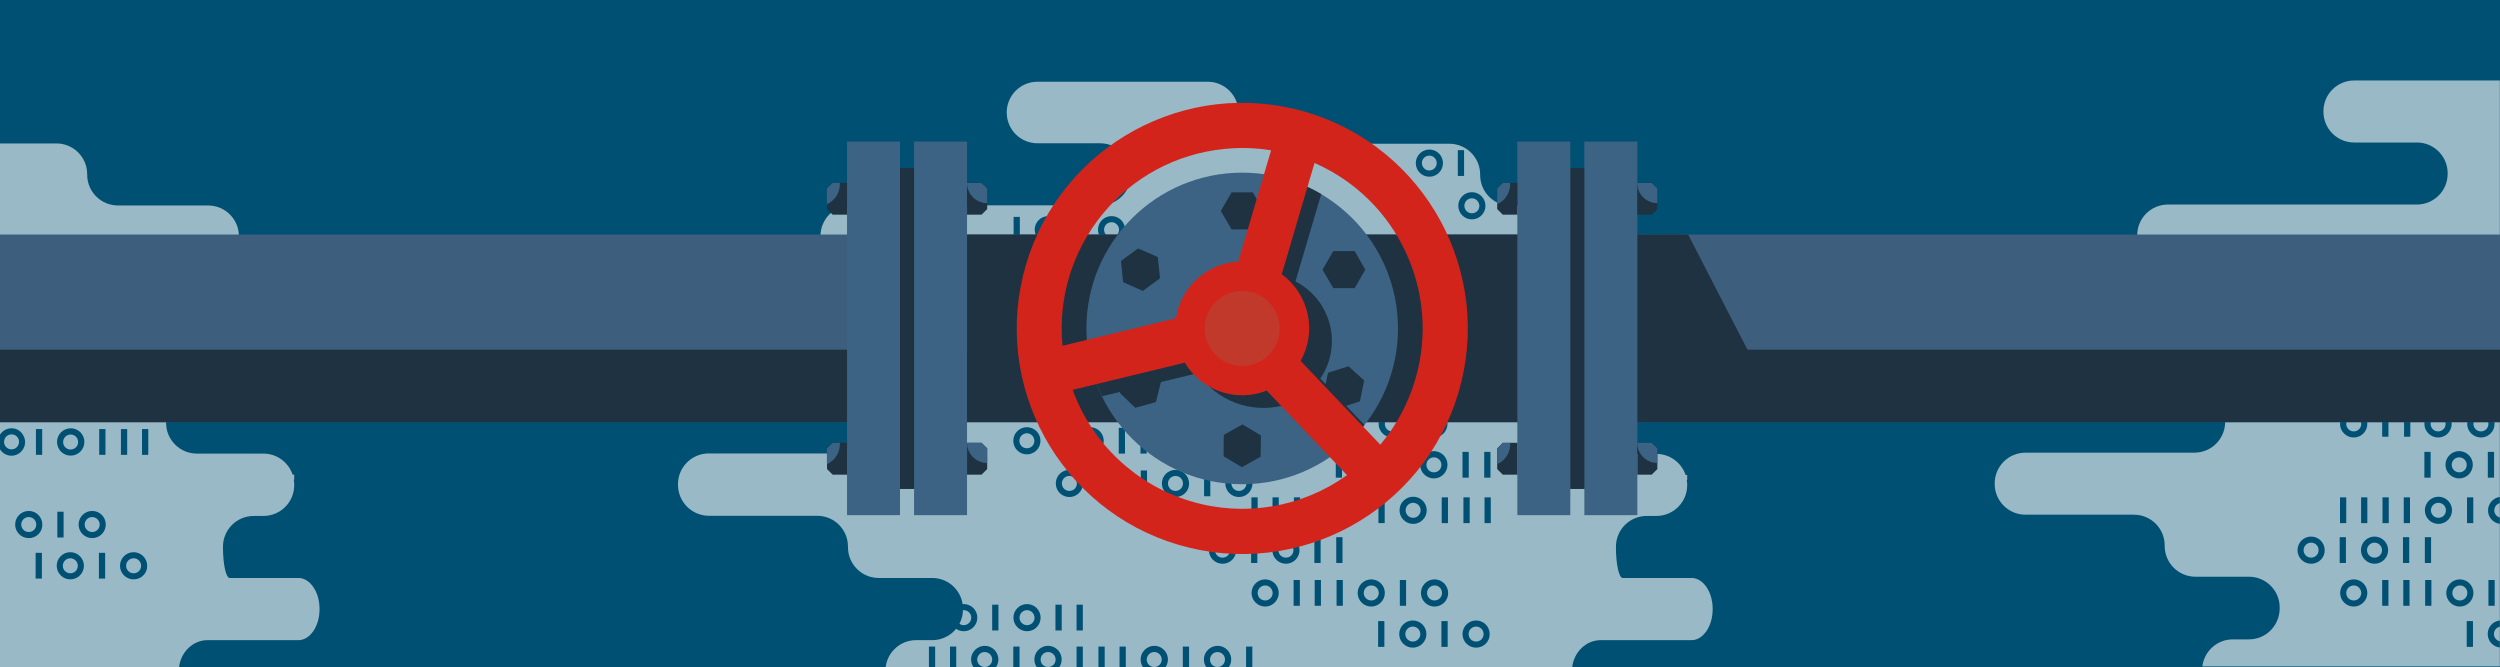 <?xml version="1.0" encoding="utf-8"?>
<!-- Generator: Adobe Illustrator 23.0.1, SVG Export Plug-In . SVG Version: 6.00 Build 0)  -->
<svg version="1.1" xmlns="http://www.w3.org/2000/svg" xmlns:xlink="http://www.w3.org/1999/xlink" x="0px" y="0px" width="1600px"
	 height="427px" viewBox="0 0 1600 427" style="enable-background:new 0 0 1600 427;" xml:space="preserve">
<style type="text/css">
	.st0{fill:#005073;}
	.st1{opacity:0.6;fill:#FFFFFF;enable-background:new    ;}
	.st2{fill:#3D5F7D;}
	.st3{fill:#1E3242;}
	.st4{fill:#3C6384;}
	.st5{fill:#D3241B;}
	.st6{fill:#C1392B;}
</style>
<g id="bg">
	<rect class="st0" width="1600" height="427"/>
</g>
<g id="blob-1">
	<path class="st1" d="M279.7,210.9h-2.1c-10.9,0-19.7-8.8-19.7-19.7v-0.3c0-10.9-8.8-19.7-19.7-19.7h-65.6
		c-10.9,0-19.7-8.8-19.7-19.7v-0.3c0-10.9-8.8-19.7-19.7-19.7H75.5c-10.9,0-19.7-8.8-19.7-19.7v-0.3c0-10.9-8.8-19.7-19.7-19.7H0
		v335.2h114.6c1.1-9.7,8.9-17.3,18.2-17.3h58.2c7.4,0,13.5-8.9,13.5-19.7v-0.4c0-10.8-6.1-19.7-13.5-19.7H147
		c-2.4,0-4.3-8.9-4.3-19.7v-0.3c0-10.9,8.8-19.7,19.7-19.7h6.2c10.9,0,19.7-8.8,19.7-19.7V310c0-1-0.1-2-0.3-3h0.3v-3.2h-1
		c-2.7-8-10.2-13.5-18.7-13.5H126c-10.9,0-19.7-8.8-19.7-19.7v-0.3c0-10.9,8.8-19.7,19.7-19.7h153.7c10.9,0,19.7-8.8,19.7-19.7v-0.3
		C299.4,219.7,290.6,210.9,279.7,210.9z"/>
	<rect x="63.5" y="274.6" class="st0" width="4" height="16.5"/>
	<path class="st0" d="M45.2,291.6c-4.8,0-8.7-3.9-8.7-8.8c0-4.8,3.9-8.7,8.8-8.7c4.8,0,8.7,3.9,8.7,8.7
		C54,287.7,50.1,291.6,45.2,291.6C45.2,291.6,45.2,291.6,45.2,291.6z M45.2,278.1c-2.6,0-4.8,2.1-4.8,4.8s2.1,4.8,4.8,4.8
		c2.6,0,4.8-2.1,4.8-4.8S47.9,278.1,45.2,278.1C45.2,278.1,45.2,278.1,45.2,278.1z"/>
	<rect x="23" y="274.6" class="st0" width="4" height="16.5"/>
	<rect x="90.9" y="274.6" class="st0" width="4" height="16.5"/>
	<rect x="77.4" y="274.6" class="st0" width="4" height="16.5"/>
	<path class="st0" d="M18.4,344.4c-4.8,0-8.7-3.9-8.7-8.7s3.9-8.7,8.7-8.7s8.7,3.9,8.7,8.7l0,0C27.2,340.5,23.3,344.4,18.4,344.4z
		 M18.4,330.9c-2.6,0-4.8,2.1-4.8,4.8c0,2.6,2.1,4.8,4.8,4.8s4.8-2.1,4.8-4.8c0,0,0,0,0,0C23.2,333.1,21.1,330.9,18.4,330.9
		L18.4,330.9z"/>
	<rect x="36.7" y="327.5" class="st0" width="4" height="16.5"/>
	<path class="st0" d="M59,344.4c-4.8,0-8.7-3.9-8.7-8.7s3.9-8.7,8.7-8.7s8.7,3.9,8.7,8.7l0,0C67.7,340.5,63.8,344.4,59,344.4z
		 M59,330.9c-2.6,0-4.8,2.1-4.8,4.8c0,2.6,2.1,4.8,4.8,4.8s4.8-2.1,4.8-4.8c0,0,0,0,0,0C63.8,333.1,61.6,330.9,59,330.9L59,330.9z"
		/>
	<rect x="22.8" y="353.8" class="st0" width="4" height="16.5"/>
	<path class="st0" d="M45,370.8c-4.8,0-8.7-3.9-8.7-8.7s3.9-8.7,8.7-8.7s8.7,3.9,8.7,8.7l0,0C53.7,366.9,49.8,370.8,45,370.8z
		 M45,357.3c-2.6,0-4.8,2.1-4.8,4.8c0,2.6,2.1,4.8,4.8,4.8s4.8-2.1,4.8-4.8c0,0,0,0,0,0C49.8,359.4,47.6,357.3,45,357.3L45,357.3z"
		/>
	<rect x="63.3" y="353.8" class="st0" width="4" height="16.5"/>
	<path class="st0" d="M85.5,370.8c-4.8,0-8.7-3.9-8.7-8.7c0-4.8,3.9-8.7,8.7-8.7c4.8,0,8.7,3.9,8.7,8.7l0,0
		C94.3,366.9,90.4,370.8,85.5,370.8z M85.5,357.3c-2.6,0-4.8,2.1-4.8,4.8c0,2.6,2.1,4.8,4.8,4.8s4.8-2.1,4.8-4.8c0,0,0,0,0,0
		C90.3,359.4,88.2,357.3,85.5,357.3L85.5,357.3z"/>
	<path class="st0" d="M7.4,274.1c-3,0-5.8,1.5-7.4,4.1v9.4c2.6,4.1,8,5.3,12,2.7c4.1-2.6,5.3-8,2.7-12
		C13.1,275.6,10.4,274.1,7.4,274.1L7.4,274.1z M7.4,287.6c-2.6,0-4.8-2.1-4.8-4.8s2.1-4.8,4.8-4.8s4.8,2.1,4.8,4.8c0,0,0,0,0,0
		C12.1,285.5,10,287.6,7.4,287.6C7.4,287.6,7.4,287.6,7.4,287.6z"/>
	<path class="st1" d="M1439.3,409.2H1429c-10,0-18.3,7.5-19.5,17.3h190.4v-375h-93.2c-10.9,0-19.7,8.8-19.7,19.7v0.3
		c0,10.9,8.8,19.7,19.7,19.7h40.1c10.9,0,19.7,8.8,19.7,19.7v0.3c0,10.9-8.8,19.7-19.7,19.7h-159.3c-10.9,0-19.7,8.8-19.7,19.7v0.3
		c0,10.9,8.8,19.7,19.7,19.7h40.1c10.9,0,19.7,8.8,19.7,19.7v0.3c0,10.8,4.2,19.7,9.4,19.7s9.4,8.9,9.4,19.7v0.3
		c0,10.9-8.8,19.7-19.7,19.7h-2.6c-10.9,0-19.7,8.8-19.7,19.7v0.3c0,10.9-8.8,19.7-19.7,19.7h-108.1c-10.9,0-19.7,8.8-19.7,19.7v0.3
		c0,10.9,8.8,19.7,19.7,19.7h69.4c10.9,0,19.7,8.8,19.7,19.7v0.3c0,10.9,8.8,19.7,19.7,19.7h34.2c10.9,0,19.7,8.8,19.7,19.7v0.4
		C1459,400.4,1450.2,409.2,1439.3,409.2z"/>
	<path class="st0" d="M1599.9,331.2c-2.5-0.6-4.1-3.2-3.4-5.8c0.4-1.7,1.7-3,3.4-3.4v-4c-4.8,0.7-8.1,5.1-7.5,9.8
		c0.5,3.9,3.6,6.9,7.5,7.5V331.2z"/>
	<rect x="1578.9" y="318.3" class="st0" width="4" height="16.5"/>
	<rect x="1538.4" y="318.3" class="st0" width="4" height="16.5"/>
	<rect x="1524.8" y="318.3" class="st0" width="4" height="16.5"/>
	<rect x="1511.1" y="318.3" class="st0" width="4" height="16.5"/>
	<rect x="1497.6" y="318.3" class="st0" width="4" height="16.5"/>
	<path class="st0" d="M1560.6,335.3c-4.8,0-8.7-3.9-8.7-8.7s3.9-8.7,8.7-8.7c4.8,0,8.7,3.9,8.7,8.7c0,0,0,0,0,0
		C1569.3,331.4,1565.4,335.3,1560.6,335.3z M1560.6,321.8c-2.6,0-4.8,2.1-4.8,4.8c0,2.6,2.1,4.8,4.8,4.8s4.8-2.1,4.8-4.8
		c0,0,0,0,0,0C1565.4,323.9,1563.2,321.8,1560.6,321.8L1560.6,321.8z"/>
	<rect x="1592.2" y="289.2" class="st0" width="4" height="16.5"/>
	<rect x="1551.6" y="289.2" class="st0" width="4" height="16.5"/>
	<path class="st0" d="M1573.9,306.2c-4.8,0-8.8-3.9-8.8-8.7s3.9-8.8,8.7-8.8s8.8,3.9,8.8,8.7c0,0,0,0,0,0
		C1582.6,302.2,1578.7,306.2,1573.9,306.2z M1573.9,292.7c-2.6,0-4.8,2.1-4.8,4.8c0,2.6,2.1,4.8,4.8,4.8s4.8-2.1,4.8-4.8
		c0,0,0,0,0,0C1578.7,294.8,1576.5,292.7,1573.9,292.7L1573.9,292.7z"/>
	<rect x="1537.9" y="343.8" class="st0" width="4" height="16.5"/>
	<path class="st0" d="M1519.7,360.8c-4.8,0-8.7-3.9-8.7-8.7s3.9-8.7,8.7-8.7c4.8,0,8.7,3.9,8.7,8.7c0,0,0,0,0,0
		C1528.4,356.9,1524.5,360.8,1519.7,360.8z M1519.7,347.3c-2.6,0-4.8,2.1-4.8,4.8c0,2.6,2.1,4.8,4.8,4.8c2.6,0,4.8-2.1,4.8-4.8
		c0,0,0,0,0,0C1524.4,349.4,1522.3,347.3,1519.7,347.3z"/>
	<rect x="1497.4" y="343.8" class="st0" width="4" height="16.5"/>
	<path class="st0" d="M1479.1,360.8c-4.8,0-8.7-3.9-8.7-8.7s3.9-8.7,8.7-8.7c4.8,0,8.7,3.9,8.7,8.7c0,0,0,0,0,0
		C1487.9,356.9,1484,360.8,1479.1,360.8z M1479.1,347.3c-2.6,0-4.8,2.1-4.8,4.8c0,2.6,2.1,4.8,4.8,4.8c2.6,0,4.8-2.1,4.8-4.8
		c0,0,0,0,0,0C1483.9,349.4,1481.8,347.3,1479.1,347.3z"/>
	<rect x="1551.9" y="343.8" class="st0" width="4" height="16.5"/>
	<rect x="1524.6" y="263" class="st0" width="4" height="16.5"/>
	<path class="st0" d="M1506.4,280c-4.8,0-8.8-3.9-8.8-8.7s3.9-8.8,8.7-8.8c4.8,0,8.8,3.9,8.8,8.7c0,0,0,0,0,0
		C1515.1,276.1,1511.2,280,1506.4,280z M1506.4,266.5c-2.6,0-4.8,2.1-4.8,4.8c0,2.6,2.1,4.8,4.8,4.8c2.6,0,4.8-2.1,4.8-4.8
		c0,0,0,0,0,0C1511.1,268.6,1509,266.5,1506.4,266.5C1506.4,266.5,1506.4,266.5,1506.4,266.5L1506.4,266.5z"/>
	<path class="st0" d="M1560.4,280c-4.8,0-8.8-3.9-8.8-8.7s3.9-8.8,8.7-8.8c4.8,0,8.8,3.9,8.8,8.7c0,0,0,0,0,0
		C1569.1,276.1,1565.2,280,1560.4,280z M1560.4,266.5c-2.6,0-4.8,2.1-4.8,4.8c0,2.6,2.1,4.8,4.8,4.8c2.6,0,4.8-2.1,4.8-4.8
		c0,0,0,0,0,0C1565.1,268.6,1563,266.5,1560.4,266.5L1560.4,266.5z"/>
	<path class="st0" d="M1587.8,280c-4.8,0-8.8-3.9-8.8-8.7s3.9-8.8,8.7-8.8c4.8,0,8.8,3.9,8.8,8.7c0,0,0,0,0,0
		C1596.6,276.1,1592.6,280,1587.8,280z M1587.8,266.5c-2.6,0-4.8,2.1-4.8,4.8c0,2.6,2.1,4.8,4.8,4.8c2.6,0,4.8-2.1,4.8-4.8
		c0,0,0,0,0,0C1592.6,268.6,1590.4,266.5,1587.8,266.5L1587.8,266.5z"/>
	<rect x="1538.6" y="263" class="st0" width="4" height="16.5"/>
	<rect x="1552.1" y="371.2" class="st0" width="4" height="16.5"/>
	<path class="st0" d="M1574.3,388.2c-4.8,0-8.7-3.9-8.7-8.7s3.9-8.7,8.7-8.7c4.8,0,8.7,3.9,8.7,8.7c0,0,0,0,0,0
		C1583,384.2,1579.1,388.2,1574.3,388.2z M1574.3,374.7c-2.6,0-4.8,2.1-4.8,4.8s2.1,4.8,4.8,4.8c2.6,0,4.8-2.1,4.8-4.8
		C1579.1,376.8,1577,374.6,1574.3,374.7C1574.3,374.6,1574.3,374.6,1574.3,374.7L1574.3,374.7z"/>
	<rect x="1592.6" y="371.2" class="st0" width="4" height="16.5"/>
	<rect x="1578.7" y="397.5" class="st0" width="4" height="16.5"/>
	<path class="st0" d="M1599.9,410.4c-2.6-0.5-4.2-3.1-3.7-5.6c0.4-1.9,1.8-3.3,3.7-3.7v-4c-4.8,0.5-8.3,4.8-7.7,9.6
		c0.4,4.1,3.7,7.3,7.7,7.7V410.4z"/>
	<rect x="1524.6" y="371.2" class="st0" width="4" height="16.5"/>
	<rect x="1538.1" y="371.2" class="st0" width="4" height="16.5"/>
	<path class="st0" d="M1506.4,388.2c-4.8,0-8.7-3.9-8.7-8.7s3.9-8.7,8.7-8.7c4.8,0,8.7,3.9,8.7,8.7c0,0,0,0,0,0
		C1515.1,384.2,1511.2,388.2,1506.4,388.2z M1506.4,374.7c-2.6,0-4.8,2.1-4.8,4.8s2.1,4.8,4.8,4.8c2.6,0,4.8-2.1,4.8-4.8
		C1511.1,376.8,1509,374.6,1506.4,374.7C1506.4,374.6,1506.4,374.6,1506.4,374.7L1506.4,374.7z"/>
</g>
<g id="Layer_1">
	<title>art-protect-04</title>
	<path class="st1" d="M453.6,330.1H523c10.9,0,19.7,8.8,19.7,19.7v0.4c0,10.9,8.8,19.7,19.7,19.7h34.2c10.9,0,19.7,8.8,19.7,19.7
		v0.4c0,10.9-8.8,19.7-19.7,19.7h-10.3c-10,0-18.3,7.5-19.5,17.3h439.4c1.1-9.7,8.9-17.3,18.2-17.3h58.2c7.4,0,13.5-8.9,13.5-19.7
		v-0.4c0-10.8-6.1-19.7-13.5-19.7h-44.1c-2.4,0-4.3-8.9-4.3-19.7v-0.3c0-10.9,8.8-19.7,19.7-19.7h6.2c10.9,0,19.7-8.8,19.7-19.7
		v-0.3c0-1-0.1-2-0.3-3h0.3v-3.2h-1c-2.7-8-10.2-13.5-18.7-13.5h-42.6c-10.9,0-19.7-8.8-19.7-19.7v-0.3c0-10.9,8.8-19.7,19.7-19.7
		h153.7c10.9,0,19.7-8.8,19.7-19.7v-0.3c0-10.9-8.8-19.7-19.7-19.7h-2.1c-10.9,0-19.7-8.8-19.7-19.7v-0.3c0-10.9-8.8-19.7-19.7-19.7
		h-65.6c-10.9,0-19.7-8.8-19.7-19.7v-0.3c0-10.9-8.8-19.7-19.7-19.7H967c-10.9,0-19.7-8.8-19.7-19.7v-0.3c0-10.9-8.8-19.7-19.7-19.7
		H812.3c-10.9,0-19.7-8.8-19.7-19.7v-0.3c0-10.9-8.8-19.7-19.7-19.7H664c-10.9,0-19.7,8.8-19.7,19.7V72c0,10.9,8.8,19.7,19.7,19.7
		h40.1c10.9,0,19.7,8.8,19.7,19.7v0.3c0,10.9-8.8,19.7-19.7,19.7H544.8c-10.9,0-19.7,8.8-19.7,19.7v0.3c0.1,10.8,8.8,19.6,19.7,19.7
		h40.1c10.9,0,19.7,8.8,19.7,19.7v0.3c0,10.8,4.2,19.7,9.4,19.7s9.4,8.9,9.4,19.7v0.3c0,10.9-8.8,19.7-19.7,19.7h-2.6
		c-10.9,0-19.7,8.8-19.7,19.7v0.3c0,10.9-8.8,19.7-19.7,19.7H453.6c-10.9,0-19.7,8.8-19.7,19.7v0.3
		C433.9,321.2,442.7,330,453.6,330.1z"/>
	<rect x="773.9" y="208.8" class="st0" width="4" height="16.5"/>
	<path class="st0" d="M796.2,225.8c-4.8,0-8.8-3.9-8.8-8.8s3.9-8.8,8.8-8.8s8.8,3.9,8.8,8.8l0,0C804.9,221.8,801,225.7,796.2,225.8z
		 M796.2,212.2c-2.6,0-4.8,2.1-4.8,4.8s2.1,4.8,4.8,4.8c2.6,0,4.8-2.1,4.8-4.8c0,0,0,0,0,0C800.9,214.4,798.8,212.2,796.2,212.2z"/>
	<rect x="814.4" y="208.8" class="st0" width="4" height="16.5"/>
	<rect x="854.9" y="208.8" class="st0" width="4" height="16.5"/>
	<rect x="868.5" y="208.8" class="st0" width="4" height="16.5"/>
	<path class="st0" d="M836.7,225.8c-4.8,0-8.8-3.9-8.8-8.7c0-4.8,3.9-8.8,8.7-8.8c4.8,0,8.8,3.9,8.8,8.7c0,0,0,0,0,0
		C845.4,221.8,841.5,225.7,836.7,225.8z M836.7,212.2c-2.6,0-4.8,2.1-4.8,4.8s2.1,4.8,4.8,4.8c2.6,0,4.8-2.1,4.8-4.8c0,0,0,0,0,0
		C841.4,214.4,839.3,212.2,836.7,212.2C836.7,212.2,836.7,212.2,836.7,212.2z"/>
	<rect x="868.5" y="235.6" class="st0" width="4" height="16.5"/>
	<path class="st0" d="M850.2,252.6c-4.8,0-8.8-3.9-8.8-8.7c0-4.8,3.9-8.8,8.7-8.8c4.8,0,8.8,3.9,8.8,8.7c0,0,0,0,0,0
		C858.9,248.6,855,252.5,850.2,252.6z M850.2,239c-2.6,0-4.8,2.1-4.8,4.8c0,2.6,2.1,4.8,4.8,4.8s4.8-2.1,4.8-4.8c0,0,0,0,0,0
		C854.9,241.2,852.8,239.1,850.2,239z"/>
	<rect x="827.9" y="235.6" class="st0" width="4" height="16.5"/>
	<rect x="787.4" y="235.6" class="st0" width="4" height="16.5"/>
	<rect x="773.9" y="235.6" class="st0" width="4" height="16.5"/>
	<path class="st0" d="M809.7,252.6c-4.8,0-8.8-3.9-8.8-8.7c0-4.8,3.9-8.8,8.7-8.8c4.8,0,8.8,3.9,8.8,8.7c0,0,0,0,0,0
		C818.4,248.6,814.5,252.5,809.7,252.6z M809.7,239c-2.6,0-4.8,2.1-4.8,4.8c0,2.6,2.1,4.8,4.8,4.8c2.6,0,4.8-2.1,4.8-4.8
		S812.3,239,809.7,239L809.7,239z"/>
	<rect x="976.9" y="235.6" class="st0" width="4" height="16.5"/>
	<path class="st0" d="M958.7,252.6c-4.8,0-8.8-3.9-8.8-8.7c0-4.8,3.9-8.8,8.7-8.8c4.8,0,8.8,3.9,8.8,8.7c0,0,0,0,0,0
		C967.4,248.6,963.5,252.5,958.7,252.6z M958.7,239c-2.6,0-4.8,2.1-4.8,4.8c0,2.6,2.1,4.8,4.8,4.8s4.8-2.1,4.8-4.8c0,0,0,0,0,0
		C963.4,241.2,961.3,239.1,958.7,239z"/>
	<rect x="936.4" y="235.6" class="st0" width="4" height="16.5"/>
	<rect x="895.9" y="235.6" class="st0" width="4" height="16.5"/>
	<rect x="882.4" y="235.6" class="st0" width="4" height="16.5"/>
	<rect x="922.7" y="318.3" class="st0" width="4" height="16.5"/>
	<path class="st0" d="M904.4,335.3c-4.8,0-8.7-3.9-8.7-8.7s3.9-8.7,8.7-8.7c4.8,0,8.7,3.9,8.7,8.7c0,0,0,0,0,0
		C913.1,331.4,909.2,335.3,904.4,335.3z M904.4,321.8c-2.6,0-4.8,2.1-4.8,4.8c0,2.6,2.1,4.8,4.8,4.8c2.6,0,4.8-2.1,4.8-4.8
		S907,321.8,904.4,321.8L904.4,321.8z"/>
	<rect x="882.2" y="318.3" class="st0" width="4" height="16.5"/>
	<rect x="841.7" y="318.3" class="st0" width="4" height="16.5"/>
	<rect x="828.1" y="318.3" class="st0" width="4" height="16.5"/>
	<rect x="814.4" y="318.3" class="st0" width="4" height="16.5"/>
	<rect x="800.9" y="318.3" class="st0" width="4" height="16.5"/>
	<path class="st0" d="M863.9,335.3c-4.8,0-8.7-3.9-8.7-8.7s3.9-8.7,8.7-8.7c4.8,0,8.7,3.9,8.7,8.7c0,0,0,0,0,0
		C872.6,331.4,868.7,335.3,863.9,335.3z M863.9,321.8c-2.6,0-4.8,2.1-4.8,4.8c0,2.6,2.1,4.8,4.8,4.8s4.8-2.1,4.8-4.8c0,0,0,0,0,0
		C868.7,323.9,866.5,321.8,863.9,321.8L863.9,321.8z"/>
	<rect x="950.1" y="318.3" class="st0" width="4" height="16.5"/>
	<rect x="936.6" y="318.3" class="st0" width="4" height="16.5"/>
	<rect x="936" y="289.2" class="st0" width="4" height="16.5"/>
	<path class="st0" d="M917.7,306.2c-4.8,0-8.8-3.9-8.8-8.7c0-4.8,3.9-8.8,8.7-8.8c4.8,0,8.8,3.9,8.8,8.7c0,0,0,0,0,0
		C926.4,302.2,922.5,306.2,917.7,306.2z M917.7,292.7c-2.6,0-4.8,2.1-4.8,4.8c0,2.6,2.1,4.8,4.8,4.8s4.8-2.1,4.8-4.8c0,0,0,0,0,0
		C922.5,294.8,920.3,292.7,917.7,292.7L917.7,292.7z"/>
	<rect x="895.5" y="289.2" class="st0" width="4" height="16.5"/>
	<rect x="854.9" y="289.2" class="st0" width="4" height="16.5"/>
	<path class="st0" d="M877.2,306.2c-4.8,0-8.8-3.9-8.8-8.7c0-4.8,3.9-8.8,8.7-8.8c4.8,0,8.8,3.9,8.8,8.7c0,0,0,0,0,0
		C885.9,302.2,882,306.2,877.2,306.2z M877.2,292.7c-2.6,0-4.8,2.1-4.8,4.8c0,2.6,2.1,4.8,4.8,4.8s4.8-2.1,4.8-4.8c0,0,0,0,0,0
		C882,294.8,879.8,292.7,877.2,292.7L877.2,292.7z"/>
	<rect x="949.9" y="289.2" class="st0" width="4" height="16.5"/>
	<rect x="841.2" y="343.8" class="st0" width="4" height="16.5"/>
	<path class="st0" d="M823,360.8c-4.8,0-8.7-3.9-8.7-8.7s3.9-8.7,8.7-8.7c4.8,0,8.7,3.9,8.7,8.7c0,0,0,0,0,0
		C831.7,356.9,827.8,360.8,823,360.8z M823,347.3c-2.6,0-4.8,2.1-4.8,4.8s2.1,4.8,4.8,4.8s4.8-2.1,4.8-4.8c0,0,0,0,0,0
		C827.7,349.4,825.6,347.3,823,347.3z"/>
	<rect x="800.7" y="343.8" class="st0" width="4" height="16.5"/>
	<path class="st0" d="M782.4,360.8c-4.8,0-8.7-3.9-8.7-8.7s3.9-8.7,8.7-8.7c4.8,0,8.7,3.9,8.7,8.7c0,0,0,0,0,0
		C791.2,356.9,787.3,360.8,782.4,360.8z M782.4,347.3c-2.6,0-4.8,2.1-4.8,4.8s2.1,4.8,4.8,4.8s4.8-2.1,4.8-4.8c0,0,0,0,0,0
		C787.2,349.4,785.1,347.3,782.4,347.3z"/>
	<rect x="855.2" y="343.8" class="st0" width="4" height="16.5"/>
	<rect x="827.9" y="263" class="st0" width="4" height="16.5"/>
	<path class="st0" d="M809.7,280c-4.8,0-8.8-3.9-8.8-8.7c0-4.8,3.9-8.8,8.7-8.8c4.8,0,8.8,3.9,8.8,8.7c0,0,0,0,0,0
		C818.4,276.1,814.5,280,809.7,280z M809.7,266.5c-2.6,0-4.8,2.1-4.8,4.8s2.1,4.8,4.8,4.8c2.6,0,4.8-2.1,4.8-4.8c0,0,0,0,0,0
		C814.4,268.6,812.3,266.5,809.7,266.5C809.7,266.5,809.7,266.5,809.7,266.5L809.7,266.5z"/>
	<path class="st0" d="M863.7,280c-4.8,0-8.8-3.9-8.8-8.7c0-4.8,3.9-8.8,8.7-8.8c4.8,0,8.8,3.9,8.8,8.7c0,0,0,0,0,0
		C872.4,276.1,868.5,280,863.7,280z M863.7,266.5c-2.6,0-4.8,2.1-4.8,4.8s2.1,4.8,4.8,4.8c2.6,0,4.8-2.1,4.8-4.8c0,0,0,0,0,0
		C868.4,268.6,866.3,266.5,863.7,266.5L863.7,266.5z"/>
	<path class="st0" d="M891.1,280c-4.8,0-8.8-3.9-8.8-8.7c0-4.8,3.9-8.8,8.7-8.8c4.8,0,8.8,3.9,8.8,8.7c0,0,0,0,0,0
		C899.9,276.1,895.9,280,891.1,280z M891.1,266.5c-2.6,0-4.8,2.1-4.8,4.8s2.1,4.8,4.8,4.8s4.8-2.1,4.8-4.8c0,0,0,0,0,0
		C895.9,268.6,893.7,266.5,891.1,266.5L891.1,266.5z"/>
	<path class="st0" d="M917.7,280c-4.8,0-8.8-3.9-8.8-8.7c0-4.8,3.9-8.8,8.7-8.8c4.8,0,8.8,3.9,8.8,8.7c0,0,0,0,0,0
		C926.4,276.1,922.5,280,917.7,280z M917.7,266.5c-2.6,0-4.8,2.1-4.8,4.8s2.1,4.8,4.8,4.8s4.8-2.1,4.8-4.8c0,0,0,0,0,0
		C922.5,268.6,920.3,266.5,917.7,266.5L917.7,266.5z"/>
	<rect x="841.9" y="263" class="st0" width="4" height="16.5"/>
	<path class="st0" d="M918.1,252.6c-4.8,0-8.8-3.9-8.8-8.7c0-4.8,3.9-8.8,8.7-8.8c4.8,0,8.8,3.9,8.8,8.7c0,0,0,0,0,0
		C926.9,248.6,923,252.5,918.1,252.6z M918.1,239c-2.6,0-4.8,2.1-4.8,4.8c0,2.6,2.1,4.8,4.8,4.8s4.8-2.1,4.8-4.8c0,0,0,0,0,0
		C922.9,241.2,920.8,239.1,918.1,239z"/>
	<rect x="855.4" y="371.2" class="st0" width="4" height="16.5"/>
	<path class="st0" d="M877.6,388.2c-4.8,0-8.7-3.9-8.7-8.7s3.9-8.7,8.7-8.7c4.8,0,8.7,3.9,8.7,8.7c0,0,0,0,0,0
		C886.3,384.2,882.4,388.2,877.6,388.2z M877.6,374.7c-2.6,0-4.8,2.1-4.8,4.8c0,2.6,2.1,4.8,4.8,4.8c2.6,0,4.8-2.1,4.8-4.8
		C882.4,376.8,880.3,374.6,877.6,374.7C877.6,374.6,877.6,374.6,877.6,374.7L877.6,374.7z"/>
	<rect x="895.9" y="371.2" class="st0" width="4" height="16.5"/>
	<path class="st0" d="M918.1,388.2c-4.8,0-8.7-3.9-8.7-8.7s3.9-8.7,8.7-8.7c4.8,0,8.7,3.9,8.7,8.7c0,0,0,0,0,0
		C926.9,384.2,923,388.2,918.1,388.2z M918.1,374.7c-2.6,0-4.8,2.1-4.8,4.8c0,2.6,2.1,4.8,4.8,4.8c2.6,0,4.8-2.1,4.8-4.8
		C922.9,376.8,920.8,374.6,918.1,374.7C918.2,374.6,918.1,374.6,918.1,374.7L918.1,374.7z"/>
	<rect x="882" y="397.5" class="st0" width="4" height="16.5"/>
	<path class="st0" d="M904.2,414.5c-4.8,0-8.7-3.9-8.7-8.7s3.9-8.7,8.7-8.7c4.8,0,8.7,3.9,8.7,8.7c0,0,0,0,0,0
		C912.9,410.6,909,414.5,904.2,414.5z M904.2,401c-2.6,0-4.8,2.1-4.8,4.8c0,2.6,2.1,4.8,4.8,4.8c2.6,0,4.8-2.1,4.8-4.8
		S906.8,401,904.2,401L904.2,401z"/>
	<rect x="922.5" y="397.5" class="st0" width="4" height="16.5"/>
	<path class="st0" d="M944.7,414.5c-4.8,0-8.7-3.9-8.7-8.7s3.9-8.7,8.7-8.7c4.8,0,8.7,3.9,8.7,8.7c0,0,0,0,0,0
		C953.5,410.6,949.5,414.5,944.7,414.5z M944.7,401c-2.6,0-4.8,2.1-4.8,4.8c0,2.6,2.1,4.8,4.8,4.8s4.8-2.1,4.8-4.8c0,0,0,0,0,0
		C949.5,403.1,947.3,401,944.7,401L944.7,401z"/>
	<rect x="827.9" y="371.2" class="st0" width="4" height="16.5"/>
	<rect x="841.4" y="371.2" class="st0" width="4" height="16.5"/>
	<path class="st0" d="M809.7,388.2c-4.8,0-8.7-3.9-8.7-8.7s3.9-8.7,8.7-8.7c4.8,0,8.7,3.9,8.7,8.7c0,0,0,0,0,0
		C818.4,384.2,814.5,388.2,809.7,388.2z M809.7,374.7c-2.6,0-4.8,2.1-4.8,4.8c0,2.6,2.1,4.8,4.8,4.8c2.6,0,4.8-2.1,4.8-4.8
		C814.4,376.8,812.3,374.6,809.7,374.7C809.7,374.6,809.7,374.6,809.7,374.7L809.7,374.7z"/>
	<rect x="594.5" y="387" class="st0" width="4" height="16.5"/>
	<path class="st0" d="M616.8,404c-4.8,0-8.7-3.9-8.7-8.7s3.9-8.7,8.7-8.7c4.8,0,8.7,3.9,8.7,8.7c0,0,0,0,0,0
		C625.5,400.1,621.6,404,616.8,404z M616.8,390.5c-2.6,0-4.8,2.1-4.8,4.8c0,2.6,2.1,4.8,4.8,4.8c2.6,0,4.8-2.1,4.8-4.8
		S619.4,390.5,616.8,390.5L616.8,390.5z"/>
	<rect x="635" y="387" class="st0" width="4" height="16.5"/>
	<rect x="675.5" y="387" class="st0" width="4" height="16.5"/>
	<rect x="689" y="387" class="st0" width="4" height="16.5"/>
	<path class="st0" d="M657.3,404c-4.8,0-8.7-3.9-8.7-8.7s3.9-8.7,8.7-8.7c4.8,0,8.7,3.9,8.7,8.7c0,0,0,0,0,0
		C666,400.1,662.1,404,657.3,404z M657.3,390.5c-2.6,0-4.8,2.1-4.8,4.8c0,2.6,2.1,4.8,4.8,4.8s4.8-2.1,4.8-4.8c0,0,0,0,0,0
		C662,392.6,659.9,390.5,657.3,390.5L657.3,390.5z"/>
	<rect x="594.5" y="413.8" class="st0" width="4" height="13.1"/>
	<rect x="608" y="413.8" class="st0" width="4" height="13.1"/>
	<path class="st0" d="M637.5,426.9c2.7-4,1.6-9.4-2.4-12.1c-4-2.7-9.4-1.6-12.1,2.4c-2,2.9-2,6.8,0,9.7H637.5z M630.2,417.3
		c2.6,0,4.8,2.1,4.8,4.8c0,2.6-2.1,4.8-4.8,4.8c-2.6,0-4.8-2.1-4.8-4.8C625.5,419.4,627.6,417.3,630.2,417.3
		C630.2,417.3,630.3,417.3,630.2,417.3L630.2,417.3z"/>
	<rect x="648.5" y="413.8" class="st0" width="4" height="13.1"/>
	<path class="st0" d="M678,426.9c2.7-4,1.6-9.4-2.4-12.1c-4-2.7-9.4-1.6-12.1,2.4c-2,2.9-2,6.8,0,9.8H678z M670.8,417.3
		c2.6,0,4.8,2.1,4.8,4.8c0,2.6-2.1,4.8-4.8,4.8s-4.8-2.1-4.8-4.8c0,0,0,0,0,0C666,419.4,668.2,417.3,670.8,417.3L670.8,417.3z"/>
	<rect x="689" y="413.8" class="st0" width="4" height="13.1"/>
	<rect x="703" y="413.8" class="st0" width="4" height="13.1"/>
	<rect x="716.5" y="413.8" class="st0" width="4" height="13.1"/>
	<path class="st0" d="M746,426.9c2.7-4,1.6-9.4-2.4-12.1c-4-2.7-9.4-1.6-12.1,2.4c-2,2.9-2,6.8,0,9.8H746z M738.7,417.3
		c2.6,0,4.8,2.1,4.8,4.8c0,2.6-2.1,4.8-4.8,4.8s-4.8-2.1-4.8-4.8c0,0,0,0,0,0C734,419.4,736.1,417.3,738.7,417.3z"/>
	<rect x="757" y="413.8" class="st0" width="4" height="13.1"/>
	<path class="st0" d="M786.5,426.9c2.7-4,1.6-9.4-2.4-12.1c-4-2.7-9.4-1.6-12.1,2.4c-2,2.9-2,6.8,0,9.8H786.5z M779.2,417.3
		c2.6,0,4.8,2.1,4.8,4.8c0,2.6-2.1,4.8-4.8,4.8s-4.8-2.1-4.8-4.8c0,0,0,0,0,0C774.5,419.4,776.6,417.3,779.2,417.3L779.2,417.3z"/>
	<rect x="797.5" y="413.8" class="st0" width="4" height="13.1"/>
	<rect x="933" y="96.1" class="st0" width="4" height="16.5"/>
	<path class="st0" d="M914.8,113.1c-4.8,0-8.7-3.9-8.7-8.7s3.9-8.7,8.7-8.7c4.8,0,8.7,3.9,8.7,8.7l0,0
		C923.5,109.2,919.6,113.1,914.8,113.1z M914.8,99.6c-2.6,0-4.8,2.1-4.8,4.7c0,2.6,2.1,4.8,4.7,4.8s4.8-2.1,4.8-4.7c0,0,0,0,0,0
		C919.5,101.7,917.4,99.6,914.8,99.6z"/>
	<path class="st0" d="M942,140.4c-4.8,0-8.7-3.9-8.7-8.7c0-4.8,3.9-8.7,8.7-8.7c4.8,0,8.7,3.9,8.7,8.7l0,0
		C950.7,136.5,946.8,140.4,942,140.4z M942,126.9c-2.6,0-4.8,2.1-4.8,4.8c0,2.6,2.1,4.8,4.8,4.8s4.8-2.1,4.8-4.8c0,0,0,0,0,0
		C946.7,129.1,944.6,126.9,942,126.9L942,126.9z"/>
	<rect x="648.7" y="138.8" class="st0" width="4" height="16.5"/>
	<path class="st0" d="M670.9,155.7c-4.8,0-8.7-3.9-8.7-8.7s3.9-8.7,8.7-8.7c4.8,0,8.7,3.9,8.7,8.7l0,0
		C679.6,151.8,675.7,155.7,670.9,155.7z M670.9,142.2c-2.6,0-4.8,2.1-4.8,4.8c0,2.6,2.1,4.8,4.8,4.8c2.6,0,4.8-2.1,4.8-4.8
		C675.7,144.3,673.5,142.2,670.9,142.2L670.9,142.2z"/>
	<rect x="689.2" y="138.8" class="st0" width="4" height="16.5"/>
	<rect x="729.7" y="138.8" class="st0" width="4" height="16.5"/>
	<rect x="743.2" y="138.8" class="st0" width="4" height="16.5"/>
	<path class="st0" d="M711.4,155.7c-4.8,0-8.7-3.9-8.7-8.7s3.9-8.7,8.7-8.7c4.8,0,8.7,3.9,8.7,8.7l0,0
		C720.1,151.8,716.2,155.7,711.4,155.7z M711.4,142.2c-2.6,0-4.8,2.1-4.8,4.8c0,2.6,2.1,4.8,4.8,4.8s4.8-2.1,4.8-4.8c0,0,0,0,0,0
		C716.2,144.4,714,142.2,711.4,142.2z"/>
	<rect x="743.2" y="165.6" class="st0" width="4" height="16.5"/>
	<path class="st0" d="M724.9,182.5c-4.8,0-8.7-3.9-8.7-8.7s3.9-8.7,8.7-8.7c4.8,0,8.7,3.9,8.7,8.7c0,0,0,0,0,0
		C733.6,178.6,729.7,182.5,724.9,182.5z M724.9,169c-2.6,0-4.8,2.1-4.8,4.8c0,2.6,2.1,4.8,4.8,4.8s4.8-2.1,4.8-4.8c0,0,0,0,0,0
		C729.7,171.2,727.5,169,724.9,169L724.9,169z"/>
	<rect x="702.7" y="165.6" class="st0" width="4" height="16.5"/>
	<rect x="662.2" y="165.6" class="st0" width="4" height="16.5"/>
	<rect x="648.7" y="165.6" class="st0" width="4" height="16.5"/>
	<path class="st0" d="M684.4,182.5c-4.8,0-8.7-3.9-8.7-8.7s3.9-8.7,8.7-8.7c4.8,0,8.7,3.9,8.7,8.7c0,0,0,0,0,0
		C693.1,178.6,689.2,182.5,684.4,182.5z M684.4,169c-2.6,0-4.8,2.1-4.8,4.8c0,2.6,2.1,4.8,4.8,4.8s4.8-2.1,4.8-4.8c0,0,0,0,0,0
		C689.2,171.2,687,169,684.4,169L684.4,169z"/>
	<rect x="851.7" y="165.6" class="st0" width="4" height="16.5"/>
	<path class="st0" d="M833.4,182.5c-4.8,0-8.7-3.9-8.7-8.7s3.9-8.7,8.7-8.7c4.8,0,8.7,3.9,8.7,8.7c0,0,0,0,0,0
		C842.1,178.6,838.2,182.5,833.4,182.5z M833.4,169c-2.6,0-4.8,2.1-4.8,4.8c0,2.6,2.1,4.8,4.8,4.8c2.6,0,4.8-2.1,4.8-4.8
		S836,169,833.4,169L833.4,169z"/>
	<rect x="811.1" y="165.6" class="st0" width="4" height="16.5"/>
	<rect x="770.6" y="165.6" class="st0" width="4" height="16.5"/>
	<rect x="757.1" y="165.6" class="st0" width="4" height="16.5"/>
	<rect x="797.4" y="248.3" class="st0" width="4" height="16.5"/>
	<path class="st0" d="M779.2,265.2c-4.8,0-8.7-3.9-8.7-8.7c0-4.8,3.9-8.7,8.7-8.7c4.8,0,8.7,3.9,8.7,8.7c0,0,0,0,0,0
		C787.9,261.3,784,265.2,779.2,265.2z M779.2,251.7c-2.6,0-4.8,2.1-4.8,4.8c0,2.6,2.1,4.8,4.8,4.8s4.8-2.1,4.8-4.8c0,0,0,0,0,0
		C783.9,253.9,781.8,251.7,779.2,251.7L779.2,251.7z"/>
	<rect x="756.9" y="248.3" class="st0" width="4" height="16.5"/>
	<rect x="716.4" y="248.3" class="st0" width="4" height="16.5"/>
	<rect x="702.9" y="248.3" class="st0" width="4" height="16.5"/>
	<rect x="689.2" y="248.3" class="st0" width="4" height="16.5"/>
	<rect x="675.7" y="248.3" class="st0" width="4" height="16.5"/>
	<path class="st0" d="M738.6,265.2c-4.8,0-8.7-3.9-8.7-8.7c0-4.8,3.9-8.7,8.7-8.7c4.8,0,8.7,3.9,8.7,8.7c0,0,0,0,0,0
		C747.4,261.3,743.5,265.2,738.6,265.2z M738.6,251.7c-2.6,0-4.8,2.1-4.8,4.8c0,2.6,2.1,4.8,4.8,4.8c2.6,0,4.8-2.1,4.8-4.8
		C743.4,253.9,741.3,251.7,738.6,251.7L738.6,251.7z"/>
	<rect x="824.8" y="248.3" class="st0" width="4" height="16.5"/>
	<rect x="811.3" y="248.3" class="st0" width="4" height="16.5"/>
	<rect x="810.7" y="219.2" class="st0" width="4" height="16.5"/>
	<path class="st0" d="M792.4,236.2c-4.8,0-8.7-3.9-8.7-8.7s3.9-8.7,8.7-8.7c4.8,0,8.7,3.9,8.7,8.7c0,0,0,0,0,0
		C801.2,232.2,797.3,236.2,792.4,236.2z M792.4,222.7c-2.6,0-4.8,2.1-4.8,4.8c0,2.6,2.1,4.8,4.8,4.8c2.6,0,4.8-2.1,4.8-4.8
		C797.2,224.8,795.1,222.6,792.4,222.7C792.5,222.6,792.5,222.6,792.4,222.7L792.4,222.7z"/>
	<rect x="770.2" y="219.2" class="st0" width="4" height="16.5"/>
	<rect x="729.7" y="219.2" class="st0" width="4" height="16.5"/>
	<path class="st0" d="M751.9,236.2c-4.8,0-8.7-3.9-8.7-8.7s3.9-8.7,8.7-8.7c4.8,0,8.7,3.9,8.7,8.7c0,0,0,0,0,0
		C760.7,232.2,756.8,236.2,751.9,236.2z M751.9,222.7c-2.6,0-4.8,2.1-4.8,4.8c0,2.6,2.1,4.8,4.8,4.8s4.8-2.1,4.8-4.8c0,0,0,0,0,0
		C756.7,224.8,754.6,222.6,751.9,222.7C751.9,222.6,751.9,222.6,751.9,222.7L751.9,222.7z"/>
	<rect x="824.6" y="219.2" class="st0" width="4" height="16.5"/>
	<rect x="716" y="273.8" class="st0" width="4" height="16.5"/>
	<path class="st0" d="M697.7,290.8c-4.8,0-8.7-3.9-8.7-8.7s3.9-8.7,8.7-8.7c4.8,0,8.7,3.9,8.7,8.7c0,0,0,0,0,0
		C706.4,286.9,702.5,290.8,697.7,290.8z M697.7,277.3c-2.6,0-4.8,2.1-4.8,4.8s2.1,4.8,4.8,4.8c2.6,0,4.8-2.1,4.8-4.8c0,0,0,0,0,0
		C702.5,279.4,700.3,277.3,697.7,277.3z"/>
	<rect x="675.5" y="273.8" class="st0" width="4" height="16.5"/>
	<path class="st0" d="M657.2,290.8c-4.8,0-8.7-3.9-8.7-8.7s3.9-8.7,8.7-8.7c4.8,0,8.7,3.9,8.7,8.7c0,0,0,0,0,0
		C665.9,286.9,662,290.8,657.2,290.8z M657.2,277.3c-2.6,0-4.8,2.1-4.8,4.8s2.1,4.8,4.8,4.8s4.8-2.1,4.8-4.8c0,0,0,0,0,0
		C661.9,279.4,659.8,277.3,657.2,277.3z"/>
	<rect x="729.9" y="273.8" class="st0" width="4" height="16.5"/>
	<rect x="702.7" y="193" class="st0" width="4" height="16.5"/>
	<path class="st0" d="M684.4,210c-4.8,0-8.7-3.9-8.7-8.7s3.9-8.7,8.7-8.7c4.8,0,8.7,3.9,8.7,8.7c0,0,0,0,0,0
		C693.1,206,689.2,210,684.4,210z M684.4,196.5c-2.6,0-4.8,2.1-4.8,4.8c0,2.6,2.1,4.8,4.8,4.8s4.8-2.1,4.8-4.8c0,0,0,0,0,0
		C689.2,198.6,687,196.5,684.4,196.5L684.4,196.5z"/>
	<path class="st0" d="M738.4,210c-4.8,0-8.7-3.9-8.7-8.7s3.9-8.7,8.7-8.7c4.8,0,8.7,3.9,8.7,8.7c0,0,0,0,0,0
		C747.2,206,743.2,210,738.4,210z M738.4,196.5c-2.6,0-4.8,2.1-4.8,4.8c0,2.6,2.1,4.8,4.8,4.8c2.6,0,4.8-2.1,4.8-4.8
		S741.1,196.5,738.4,196.5L738.4,196.5z"/>
	<path class="st0" d="M765.9,210c-4.8,0-8.7-3.9-8.7-8.7s3.9-8.7,8.7-8.7c4.8,0,8.7,3.9,8.7,8.7c0,0,0,0,0,0
		C774.6,206,770.7,210,765.9,210z M765.9,196.5c-2.6,0-4.8,2.1-4.8,4.8c0,2.6,2.1,4.8,4.8,4.8s4.8-2.1,4.8-4.8c0,0,0,0,0,0
		C770.6,198.6,768.5,196.5,765.9,196.5L765.9,196.5z"/>
	<path class="st0" d="M792.4,210c-4.8,0-8.7-3.9-8.7-8.7s3.9-8.7,8.7-8.7c4.8,0,8.7,3.9,8.7,8.7c0,0,0,0,0,0
		C801.2,206,797.3,210,792.4,210z M792.4,196.5c-2.6,0-4.8,2.1-4.8,4.8c0,2.6,2.1,4.8,4.8,4.8c2.6,0,4.8-2.1,4.8-4.8
		S795.1,196.5,792.4,196.5L792.4,196.5z"/>
	<rect x="716.6" y="193" class="st0" width="4" height="16.5"/>
	<path class="st0" d="M792.9,182.5c-4.8,0-8.7-3.9-8.7-8.7s3.9-8.7,8.7-8.7c4.8,0,8.7,3.9,8.7,8.7c0,0,0,0,0,0
		C801.6,178.6,797.7,182.5,792.9,182.5z M792.9,169c-2.6,0-4.8,2.1-4.8,4.8c0,2.6,2.1,4.8,4.8,4.8s4.8-2.1,4.8-4.8c0,0,0,0,0,0
		C797.6,171.2,795.5,169,792.9,169L792.9,169z"/>
	<rect x="730.1" y="301.1" class="st0" width="4" height="16.5"/>
	<path class="st0" d="M752.3,318.1c-4.8,0-8.7-3.9-8.7-8.7s3.9-8.7,8.7-8.7c4.8,0,8.7,3.9,8.7,8.7c0,0,0,0,0,0
		C761.1,314.2,757.2,318.1,752.3,318.1z M752.3,304.6c-2.6,0-4.8,2.1-4.8,4.8c0,2.6,2.1,4.8,4.8,4.8s4.8-2.1,4.8-4.8c0,0,0,0,0,0
		C757.1,306.7,755,304.6,752.3,304.6z"/>
	<rect x="770.6" y="301.1" class="st0" width="4" height="16.5"/>
	<path class="st0" d="M792.9,318.1c-4.8,0-8.7-3.9-8.7-8.7s3.9-8.7,8.7-8.7c4.8,0,8.7,3.9,8.7,8.7c0,0,0,0,0,0
		C801.6,314.2,797.7,318.1,792.9,318.1z M792.9,304.6c-2.6,0-4.8,2.1-4.8,4.8c0,2.6,2.1,4.8,4.8,4.8s4.8-2.1,4.8-4.8c0,0,0,0,0,0
		C797.6,306.7,795.5,304.6,792.9,304.6z"/>
	<rect x="756.7" y="327.5" class="st0" width="4" height="16.5"/>
	<path class="st0" d="M778.9,344.5c-4.8,0-8.7-3.9-8.7-8.7s3.9-8.7,8.7-8.7c4.8,0,8.7,3.9,8.7,8.7c0,0,0,0,0,0
		C787.7,340.6,783.8,344.5,778.9,344.5z M778.9,331c-2.6,0-4.8,2.1-4.8,4.8c0,2.6,2.1,4.8,4.8,4.8s4.8-2.1,4.8-4.8c0,0,0,0,0,0
		C783.7,333.1,781.6,331,778.9,331z"/>
	<rect x="797.2" y="327.5" class="st0" width="4" height="16.5"/>
	<path class="st0" d="M819.5,344.5c-4.8,0-8.7-3.9-8.7-8.7s3.9-8.7,8.7-8.7c4.8,0,8.7,3.9,8.7,8.7c0,0,0,0,0,0
		C828.2,340.6,824.3,344.5,819.5,344.5z M819.5,331c-2.6,0-4.8,2.1-4.8,4.8c0,2.6,2.1,4.8,4.8,4.8s4.8-2.1,4.8-4.8c0,0,0,0,0,0
		C824.3,333.1,822.1,331,819.5,331z"/>
	<rect x="702.7" y="301.1" class="st0" width="4" height="16.5"/>
	<rect x="716.2" y="301.1" class="st0" width="4" height="16.5"/>
	<path class="st0" d="M684.4,318.1c-4.8,0-8.7-3.9-8.7-8.7s3.9-8.7,8.7-8.7c4.8,0,8.7,3.9,8.7,8.7c0,0,0,0,0,0
		C693.1,314.2,689.2,318.1,684.4,318.1z M684.4,304.6c-2.6,0-4.8,2.1-4.8,4.8c0,2.6,2.1,4.8,4.8,4.8s4.8-2.1,4.8-4.8c0,0,0,0,0,0
		C689.2,306.7,687,304.6,684.4,304.6z"/>
	<rect x="0" y="150.1" class="st2" width="1600" height="120.1"/>
	<polygon class="st3" points="1600,223.8 1118.4,223.8 1080.4,150.1 651.5,150.1 618.9,150.1 618.9,223.8 0,223.8 0,270.2 
		618.9,270.2 713.3,270.2 1047.9,270.2 1600,270.2 	"/>
	<polygon class="st4" points="585,90.6 585,107.5 576,107.5 576,90.6 542.1,90.6 542.1,329.7 576,329.7 576,312.9 585,312.9 
		585,329.7 618.9,329.7 618.9,90.6 	"/>
	<rect x="576" y="107.5" class="st3" width="9" height="205.4"/>
	<polygon class="st3" points="542.1,117 542.1,137.4 532.9,137.4 529.3,133.8 529.3,120.7 532.9,117 	"/>
	<path class="st4" d="M537.5,117v0.9c0,5.5-3.2,10.5-8.3,12.8v-10l3.6-3.6L537.5,117z"/>
	<polygon class="st3" points="618.9,117 618.9,137.4 628.2,137.4 631.8,133.8 631.8,120.7 628.2,117 	"/>
	<path class="st4" d="M631.8,120.7v9.3c-7.1,0-12.9-5.8-12.9-12.9h9.2L631.8,120.7z"/>
	<polygon class="st3" points="542.1,283.4 542.1,303.8 532.9,303.8 529.3,300.2 529.3,287 532.9,283.4 	"/>
	<path class="st4" d="M537.5,283.4v0.9c0,5.5-3.2,10.5-8.3,12.8v-10l3.6-3.6L537.5,283.4z"/>
	<polygon class="st3" points="618.9,283.4 618.9,303.8 628.2,303.8 631.8,300.2 631.8,287 628.2,283.4 	"/>
	<path class="st4" d="M631.8,287v9.3c-7.1,0-12.9-5.8-12.9-12.9h9.2L631.8,287z"/>
	<polygon class="st4" points="1014,90.6 1014,107.5 1005,107.5 1005,90.6 971.1,90.6 971.1,329.7 1005,329.7 1005,312.9 1014,312.9 
		1014,329.7 1047.9,329.7 1047.9,90.6 	"/>
	<polygon class="st3" points="971.1,117 971.1,137.4 961.8,137.4 958.2,133.8 958.2,120.7 961.8,117 	"/>
	<path class="st4" d="M966.5,117v0.9c0,5.5-3.2,10.5-8.3,12.8v-10l3.6-3.6L966.5,117z"/>
	<polygon class="st3" points="1047.9,117 1047.9,137.4 1057.1,137.4 1060.7,133.8 1060.7,120.7 1057.1,117 	"/>
	<path class="st4" d="M1060.7,120.7v9.3c-7.1,0-12.9-5.8-12.9-12.9h9.2L1060.7,120.7z"/>
	<polygon class="st3" points="971.1,283.4 971.1,303.8 961.8,303.8 958.2,300.2 958.2,287 961.8,283.4 	"/>
	<path class="st4" d="M966.5,283.4v0.9c0,5.5-3.2,10.5-8.3,12.8v-10l3.6-3.6L966.5,283.4z"/>
	<polygon class="st3" points="1047.9,283.4 1047.9,303.8 1057.1,303.8 1060.7,300.2 1060.7,287 1057.1,283.4 	"/>
	<path class="st4" d="M1060.7,287v9.3c-7.1,0-12.9-5.8-12.9-12.9h9.2L1060.7,287z"/>
	<rect x="1005" y="107.5" class="st3" width="9" height="205.4"/>
	<circle class="st4" cx="795" cy="210.2" r="99.7"/>
	<path class="st3" d="M845,242.3c13.3-19.6,8.2-46.2-11.4-59.5c-1.4-1-2.9-1.9-4.5-2.7l16.5-55.9c-8.4-4.9-17.4-8.6-26.9-10.9
		l-17.9,60.7c-18.1,1-33.5,13.3-38.6,30.7c-0.5,1.9-1,3.8-1.2,5.7L696.6,226c1.5,9.6,4.5,18.9,8.7,27.6l61.3-14.8
		c12.1,17.8,34.1,26.1,54.9,20.6l30.8,32.4c7.9-5.6,15-12.2,21-19.8L845,242.3z"/>
	<polygon class="st3" points="788.2,146.8 781.3,135 788.2,123.1 801.8,123.1 808.7,135 801.8,146.8 	"/>
	<polygon class="st3" points="731.4,186.2 718.8,180.6 717.4,167 728.4,159 741,164.5 742.4,178.1 	"/>
	<polygon class="st3" points="743.1,244 739.8,257.3 726.6,261 716.7,251.5 720,238.2 733.2,234.5 	"/>
	<polygon class="st3" points="807,278.7 806.8,292.3 794.8,299 783.1,292 783.2,278.3 795.2,271.6 	"/>
	<polygon class="st3" points="863,234.4 873.1,243.5 870.3,256.9 857.2,261.1 847.1,252 849.9,238.6 	"/>
	<polygon class="st3" points="846.4,172.6 853.3,160.7 867,160.7 873.8,172.6 867,184.4 853.3,184.4 	"/>
	<path class="st5" d="M835.8,71.7C759.3,49.2,679.1,93,656.6,169.5s21.3,156.7,97.7,179.2c76.5,22.5,156.7-21.3,179.2-97.7
		C956,174.5,912.3,94.2,835.8,71.7C835.8,71.7,835.8,71.7,835.8,71.7z M905.8,242.8c-4.5,15.3-12.1,29.5-22.4,41.8L832.4,231
		c10.6-18.9,5.4-42.7-12.1-55.5l21-71.2C894.6,127.7,922.2,187,905.8,242.8L905.8,242.8z M813.5,96.2l-21,71.2
		c-20.2,1.2-36.8,16.3-39.9,36.3L680,221.3c-6.1-63.5,40.4-119.9,103.9-126C793.8,94.3,803.7,94.6,813.5,96.2z M762.4,320.9
		c-35.2-10.4-63.4-36.9-75.9-71.4l71.8-17.4c10.7,18,32.9,25.6,52.4,17.9l51.4,54.1C833.2,324.8,796.4,331,762.4,320.9L762.4,320.9z
		"/>
	<circle class="st6" cx="795" cy="210.2" r="24"/>
</g>
</svg>
